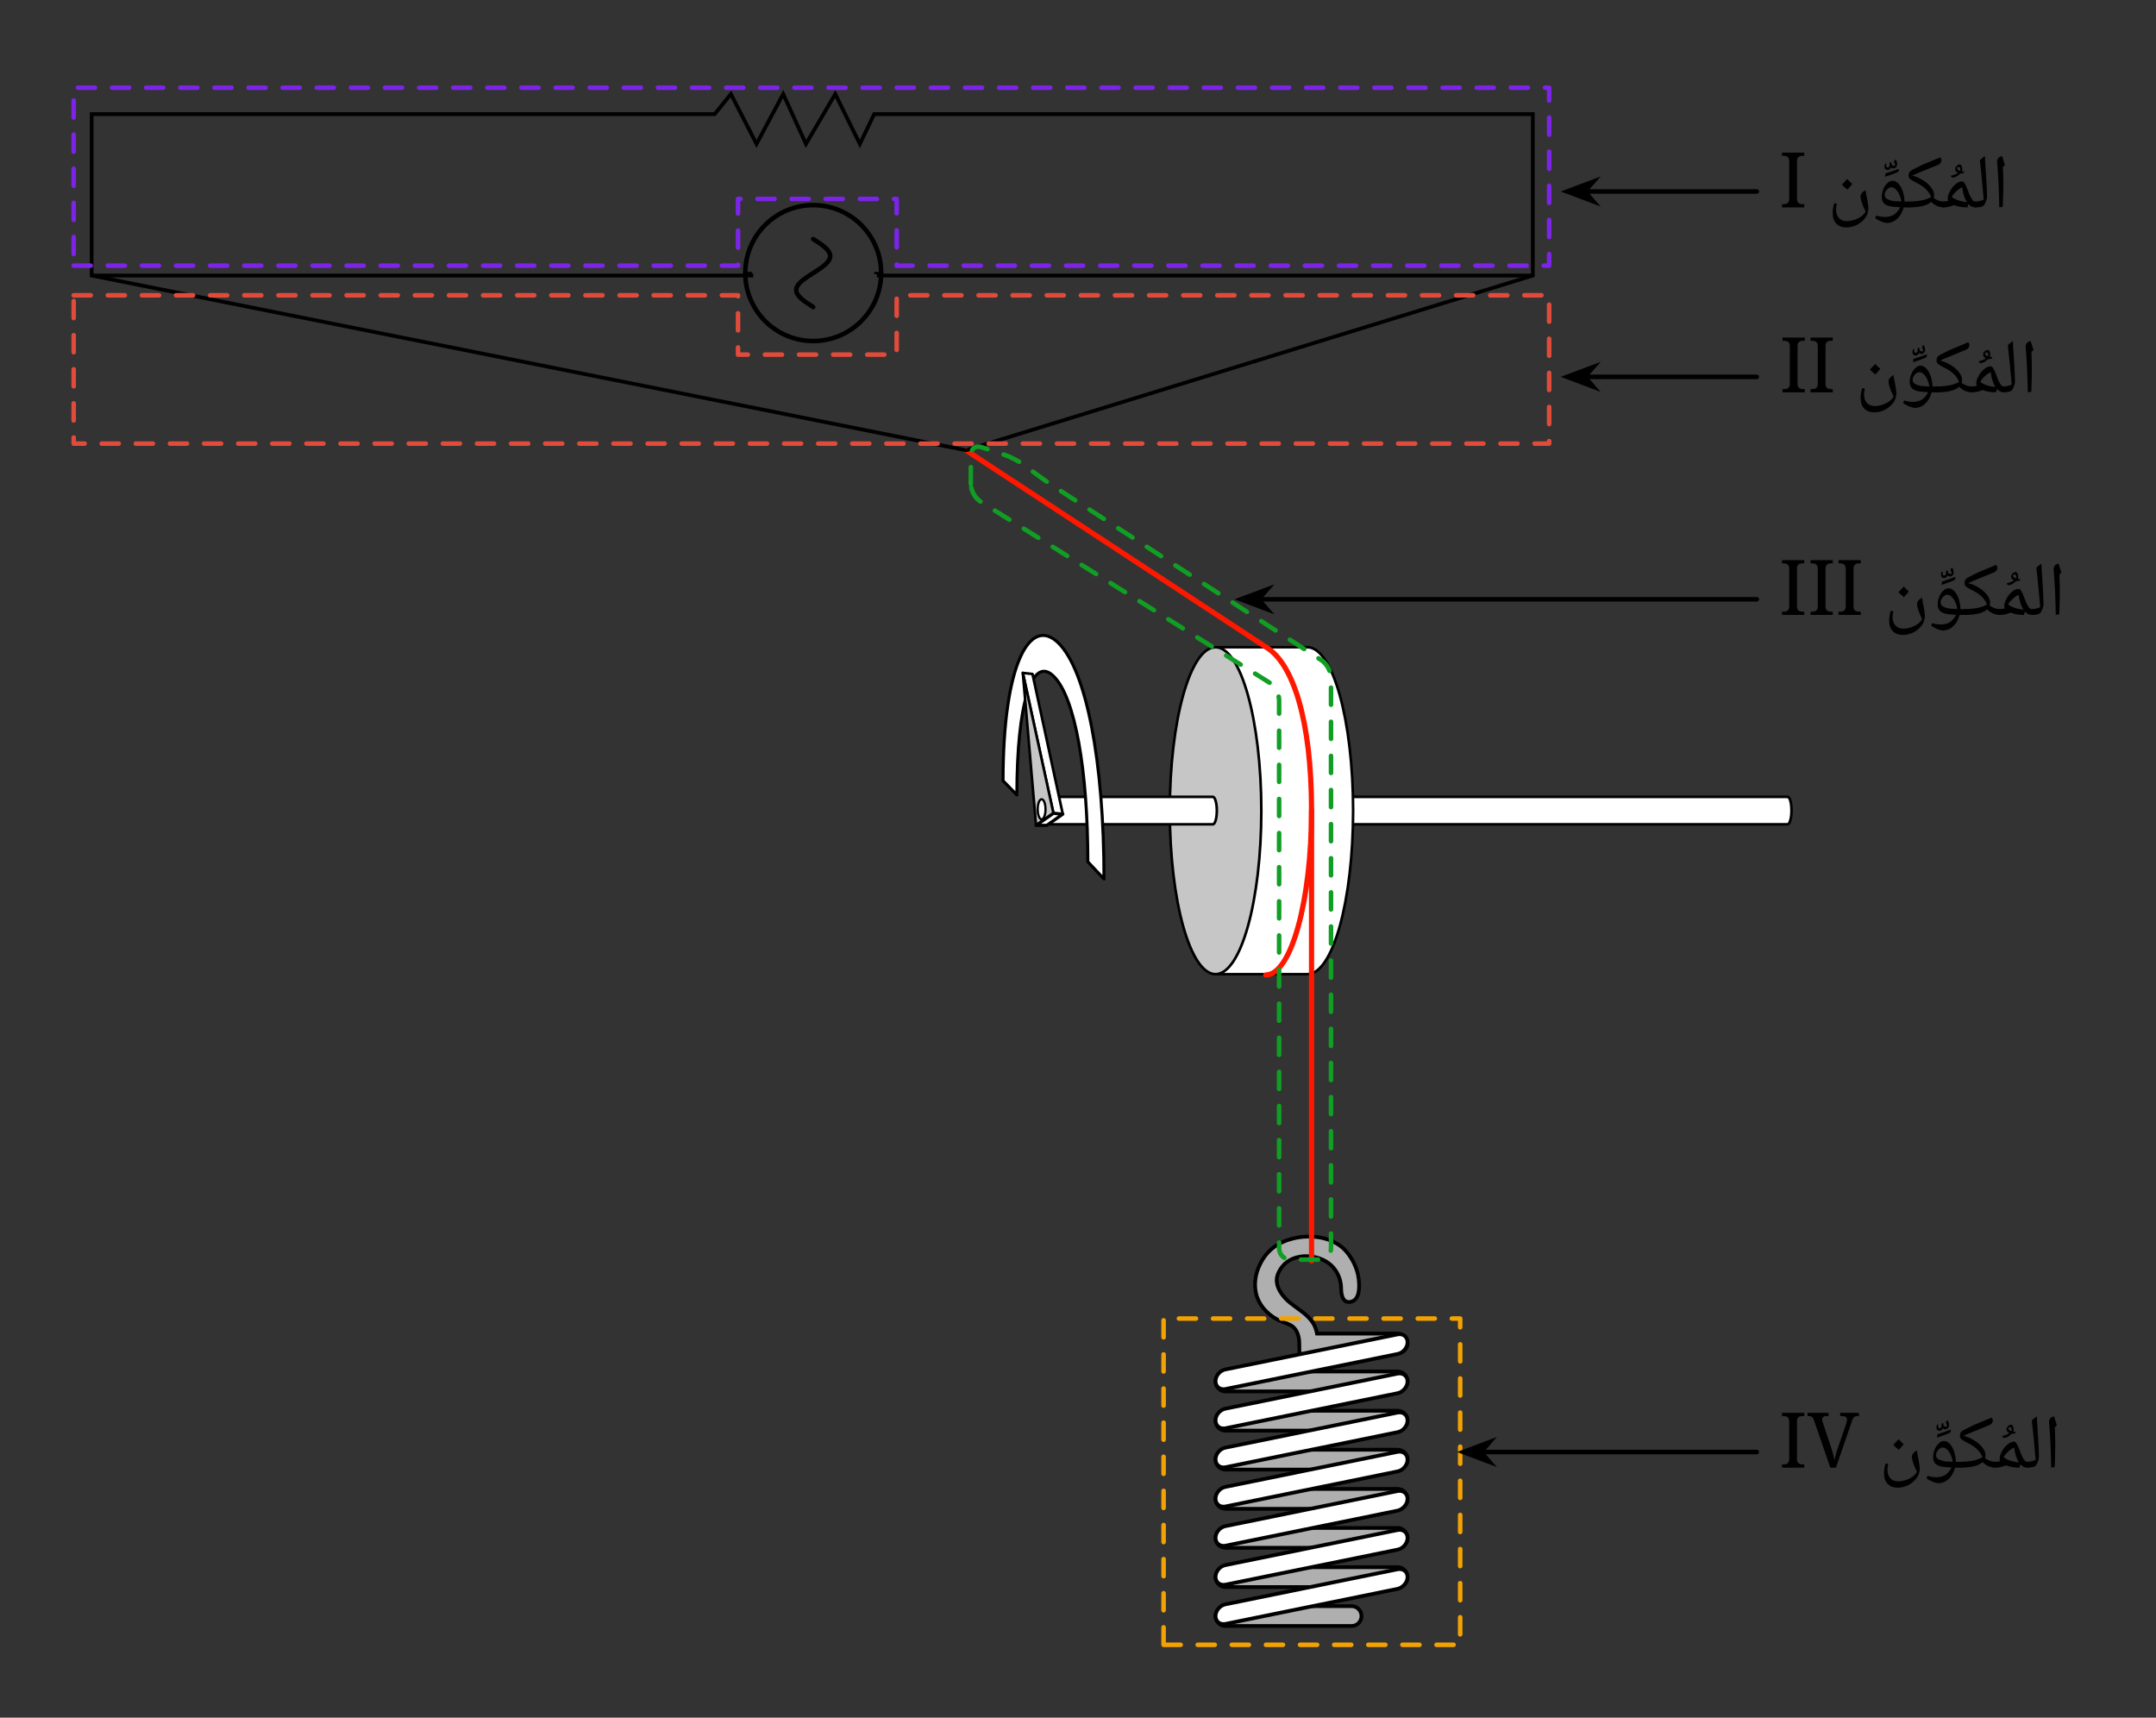 <svg width="503.68" height="401.253" viewBox="0 0 377.76 300.94" class="displayed_equation" xmlns="http://www.w3.org/2000/svg">
  <rect x="0" y="0" width="377.76" height="300.94" fill="#333333" stroke="none"/>
  <defs>
    <clipPath id="svg256180914070tikz_00004a">
      <path d="M 226 139 L 314.074 139 L 314.074 145 L 226 145 Z M 226 139" />
    </clipPath>
    <clipPath id="svg256180914070tikz_00004b">
      <path d="M 203 272 L 248 272 L 248 285.203 L 203 285.203 Z M 203 272" />
    </clipPath>
    <clipPath id="svg256180914070tikz_00004c">
      <path d="M 203 265 L 256 265 L 256 285.203 L 203 285.203 Z M 203 265" />
    </clipPath>
    <clipPath id="svg256180914070tikz_00004d">
      <path d="M 203 258 L 256 258 L 256 285.203 L 203 285.203 Z M 203 258" />
    </clipPath>
    <clipPath id="svg256180914070tikz_00004e">
      <path d="M 203 265 L 256 265 L 256 285.203 L 203 285.203 Z M 203 265" />
    </clipPath>
    <clipPath id="svg256180914070tikz_00004f">
      <path d="M 15.734 15.734 L 278 15.734 L 278 89 L 15.734 89 Z M 15.734 15.734" />
    </clipPath>
    <clipPath id="svg256180914070tikz_00004g">
      <path d="M 15.734 47 L 133 47 L 133 49 L 15.734 49 Z M 15.734 47" />
    </clipPath>
  </defs>
  <path d="M 313.207 139.609 L 227.188 139.609 L 227.188 144.422 L 313.207 144.422 C 313.57 144.422 313.895 143.367 313.895 142.039 C 313.895 140.707 313.617 139.609 313.207 139.609 Z M 313.207 139.609" fill="#fff" />
  <g clip-path="url(#svg256180914070tikz_00004a)">
    <path d="M 3132.07 1613.306 L 2271.875 1613.306 L 2271.875 1565.181 L 3132.07 1565.181 C 3135.703 1565.181 3138.945 1575.728 3138.945 1589.009 C 3138.945 1602.33 3136.172 1613.306 3132.07 1613.306 Z M 3132.07 1613.306" transform="matrix(.1 0 0 -.1 0 300.94)" fill="none" stroke-width="4.583" stroke-linecap="round" stroke-linejoin="round" stroke="#000" stroke-miterlimit="10" />
  </g>
  <path d="M 2278.711 1589.009 C 2278.711 1602.173 2275.664 1612.877 2271.875 1612.877 C 2268.047 1612.877 2264.961 1602.173 2264.961 1589.009 C 2264.961 1575.845 2268.047 1565.181 2271.875 1565.181 C 2275.664 1565.181 2278.711 1575.845 2278.711 1589.009 Z M 2278.711 1589.009" transform="matrix(.1 0 0 -.1 0 300.94)" fill="#fff" stroke-width="4.583" stroke-linecap="round" stroke-linejoin="round" stroke="#000" stroke-miterlimit="10" />
  <path d="M 2290.664 1875.455 L 2129.805 1875.455 L 2129.805 1302.603 L 2290.664 1302.603 C 2335.117 1302.603 2370.859 1430.923 2370.859 1589.009 C 2370.859 1747.134 2335.117 1875.455 2290.664 1875.455 Z M 2290.664 1875.455" transform="matrix(.1 0 0 -.1 0 300.94)" fill="#fff" stroke-width="4.583" stroke-linecap="round" stroke-linejoin="round" stroke="#000" stroke-miterlimit="10" />
  <path d="M 2210 1589.009 C 2210 1747.213 2174.102 1875.455 2129.805 1875.455 C 2085.508 1875.455 2049.609 1747.213 2049.609 1589.009 C 2049.609 1430.845 2085.508 1302.603 2129.805 1302.603 C 2174.102 1302.603 2210 1430.845 2210 1589.009 Z M 2210 1589.009" transform="matrix(.1 0 0 -.1 0 300.94)" fill="#c6c6c6" stroke-width="4.583" stroke-linecap="round" stroke-linejoin="round" stroke="#000" stroke-miterlimit="10" />
  <path d="M 236.809 281.398 L 214.723 281.398 C 213.762 281.398 212.98 282.18 212.98 283.141 C 212.98 284.105 213.762 284.883 214.723 284.883 L 236.809 284.883 C 237.773 284.883 238.551 284.105 238.551 283.141 C 238.551 282.18 237.773 281.398 236.809 281.398 Z M 236.809 281.398" fill="#afafaf" />
  <g clip-path="url(#svg256180914070tikz_00004b)">
    <path d="M 2368.086 195.416 L 2147.227 195.416 C 2137.617 195.416 2129.805 187.603 2129.805 177.994 C 2129.805 168.345 2137.617 160.572 2147.227 160.572 L 2368.086 160.572 C 2377.734 160.572 2385.508 168.345 2385.508 177.994 C 2385.508 187.603 2377.734 195.416 2368.086 195.416 Z M 2368.086 195.416" transform="matrix(.1 0 0 -.1 0 300.94)" fill="none" stroke-width="6.587" stroke="#000" stroke-miterlimit="10" />
  </g>
  <path d="M 244.875 274.574 L 214.723 274.574 C 213.762 274.574 212.98 275.352 212.98 276.312 C 212.98 277.273 213.762 278.055 214.723 278.055 L 244.875 278.055 C 245.84 278.055 246.617 277.273 246.617 276.312 C 246.617 275.352 245.84 274.574 244.875 274.574 Z M 244.875 274.574" fill="#afafaf" />
  <g clip-path="url(#svg256180914070tikz_00004c)">
    <path d="M 2448.75 263.658 L 2147.227 263.658 C 2137.617 263.658 2129.805 255.884 2129.805 246.275 C 2129.805 236.666 2137.617 228.853 2147.227 228.853 L 2448.75 228.853 C 2458.398 228.853 2466.172 236.666 2466.172 246.275 C 2466.172 255.884 2458.398 263.658 2448.75 263.658 Z M 2448.75 263.658" transform="matrix(.1 0 0 -.1 0 300.94)" fill="none" stroke-width="6.587" stroke="#000" stroke-miterlimit="10" />
  </g>
  <path d="M2448.75 332.408L2147.227 332.408C2137.617 332.408 2129.805 324.634 2129.805 314.986 2129.805 305.377 2137.617 297.603 2147.227 297.603L2448.75 297.603C2458.398 297.603 2466.172 305.377 2466.172 314.986 2466.172 324.634 2458.398 332.408 2448.75 332.408zM2448.75 400.728L2147.227 400.728C2137.617 400.728 2129.805 392.916 2129.805 383.306 2129.805 373.658 2137.617 365.884 2147.227 365.884L2448.75 365.884C2458.398 365.884 2466.172 373.658 2466.172 383.306 2466.172 392.916 2458.398 400.728 2448.75 400.728zM2448.75 469.439L2147.227 469.439C2137.617 469.439 2129.805 461.666 2129.805 452.056 2129.805 442.408 2137.617 434.634 2147.227 434.634L2448.75 434.634C2458.398 434.634 2466.172 442.408 2466.172 452.056 2466.172 461.666 2458.398 469.439 2448.75 469.439zM2448.75 537.72L2147.227 537.72C2137.617 537.72 2129.805 529.947 2129.805 520.298 2129.805 510.689 2137.617 502.877 2147.227 502.877L2448.75 502.877C2458.398 502.877 2466.172 510.689 2466.172 520.298 2466.172 530.377 2458.398 537.72 2448.75 537.72zM2448.75 606.47L2147.227 606.47C2137.617 606.47 2129.805 598.697 2129.805 589.048 2129.805 579.439 2137.617 571.627 2147.227 571.627L2448.75 571.627C2458.398 571.627 2466.172 579.439 2466.172 589.048 2466.172 598.697 2458.398 606.47 2448.75 606.47zM2448.75 606.47" transform="matrix(.1 0 0 -.1 0 300.94)" fill="#afafaf" stroke-width="6.587" stroke="#000" stroke-miterlimit="10" />
  <path d="M 245.016 235.48 L 229.66 235.48 C 229.34 235.48 229.113 235.711 229.113 236.031 C 229.113 236.352 229.34 236.578 229.66 236.578 L 245.016 236.578 C 245.336 236.578 245.562 236.352 245.562 236.031 C 245.562 235.758 245.336 235.48 245.016 235.48 Z M 245.016 235.48" fill="#afafaf" />
  <path d="M 2448.75 672.916 L 2307.617 672.916 C 2306.211 679.791 2303.945 686.197 2300.742 691.275 C 2291.133 706.392 2274.609 715.533 2260.859 726.548 C 2247.109 737.564 2234.297 754.517 2237.461 771.939 C 2238.867 778.814 2242.539 784.752 2246.641 790.259 C 2266.367 815.455 2310.352 813.15 2332.383 792.564 C 2342.891 782.916 2349.336 768.267 2349.766 754.048 C 2349.766 748.072 2350.234 739.83 2353.438 734.322 C 2355.742 730.22 2359.375 727.447 2365.781 728.384 C 2383.203 731.119 2382.305 756.314 2380.469 769.634 C 2378.203 787.017 2369.922 804.009 2358.477 817.291 C 2336.016 842.486 2297.539 847.056 2266.367 839.712 C 2239.766 833.306 2220.078 819.556 2207.695 794.361 C 2198.984 776.939 2196.25 756.314 2202.188 737.994 C 2209.062 717.837 2226.016 701.783 2245.742 694.009 C 2252.188 691.275 2259.492 689.439 2264.961 685.298 C 2272.773 678.892 2275.977 668.345 2276.445 658.267 C 2276.914 649.087 2275.547 639.009 2279.219 630.298 C 2282.852 621.119 2294.336 616.119 2302.578 622.525 C 2307.617 626.197 2308.984 632.603 2309.883 638.541 L 2448.75 638.541 C 2458.398 638.541 2466.172 646.353 2466.172 655.962 C 2466.172 665.572 2458.398 672.916 2448.75 672.916 Z M 2448.75 672.916" transform="matrix(.1 0 0 -.1 0 300.94)" fill="#afafaf" stroke-width="6.587" stroke="#000" stroke-miterlimit="10" />
  <path d="M 2448.75 637.173 L 2147.227 575.767 C 2137.617 573.931 2129.805 579.908 2129.805 589.517 C 2129.805 599.127 2137.617 608.306 2147.227 610.142 L 2448.75 671.548 C 2458.398 673.384 2466.172 667.447 2466.172 657.798 C 2466.172 648.189 2458.398 639.009 2448.75 637.173 Z M 2448.75 637.173" transform="matrix(.1 0 0 -.1 0 300.94)" fill="#fff" stroke-width="6.587" stroke="#000" stroke-miterlimit="10" />
  <path d="M 245.016 235.344 L 214.723 241.531 C 214.398 241.578 214.172 241.391 214.172 241.117 C 214.172 240.797 214.398 240.523 214.723 240.477 L 245.016 234.289 C 245.336 234.242 245.562 234.426 245.562 234.703 C 245.562 234.977 245.336 235.297 245.016 235.344 Z M 245.016 235.344" fill="#fff" />
  <path d="M 2448.75 568.423 L 2147.227 507.017 C 2137.617 505.181 2129.805 511.158 2129.805 520.767 C 2129.805 530.377 2137.617 539.556 2147.227 541.392 L 2448.75 602.798 C 2458.398 604.634 2466.172 598.697 2466.172 589.048 C 2466.172 579.908 2458.398 570.298 2448.75 568.423 Z M 2448.75 568.423" transform="matrix(.1 0 0 -.1 0 300.94)" fill="#fff" stroke-width="6.587" stroke="#000" stroke-miterlimit="10" />
  <path d="M 245.016 242.219 L 214.723 248.402 C 214.398 248.449 214.172 248.266 214.172 247.992 C 214.172 247.672 214.398 247.395 214.723 247.348 L 245.016 241.164 C 245.336 241.117 245.562 241.301 245.562 241.578 C 245.562 241.852 245.336 242.125 245.016 242.219 Z M 245.016 242.219" fill="#fff" />
  <path d="M 2448.75 500.142 L 2147.227 438.736 C 2137.617 436.9 2129.805 442.877 2129.805 452.486 C 2129.805 462.134 2137.617 471.275 2147.227 473.111 L 2448.75 534.517 C 2458.398 536.353 2466.172 530.377 2466.172 520.767 C 2466.172 511.158 2458.398 501.978 2448.75 500.142 Z M 2448.75 500.142" transform="matrix(.1 0 0 -.1 0 300.94)" fill="#fff" stroke-width="6.587" stroke="#000" stroke-miterlimit="10" />
  <path d="M 245.016 249.047 L 214.723 255.234 C 214.398 255.277 214.172 255.094 214.172 254.82 C 214.172 254.5 214.398 254.223 214.723 254.18 L 245.016 247.992 C 245.336 247.945 245.562 248.129 245.562 248.402 C 245.562 248.723 245.336 249 245.016 249.047 Z M 245.016 249.047" fill="#fff" />
  <path d="M 2448.75 431.431 L 2147.227 369.986 C 2137.617 368.15 2129.805 374.127 2129.805 383.736 C 2129.805 393.384 2137.617 402.525 2147.227 404.361 L 2448.75 465.767 C 2458.398 467.603 2466.172 461.666 2466.172 452.056 C 2466.172 442.877 2458.398 433.228 2448.75 431.431 Z M 2448.75 431.431" transform="matrix(.1 0 0 -.1 0 300.94)" fill="#fff" stroke-width="6.587" stroke="#000" stroke-miterlimit="10" />
  <path d="M 245.016 255.922 L 214.723 262.109 C 214.398 262.152 214.172 261.969 214.172 261.695 C 214.172 261.375 214.398 261.098 214.723 261.055 L 245.016 254.867 C 245.336 254.82 245.562 255.004 245.562 255.277 C 245.562 255.555 245.336 255.875 245.016 255.922 Z M 245.016 255.922" fill="#fff" />
  <path d="M 2448.75 362.681 L 2147.227 301.236 C 2137.617 299.439 2129.805 305.377 2129.805 314.986 C 2129.805 324.634 2137.617 333.814 2147.227 335.611 L 2448.75 397.056 C 2458.398 398.853 2466.172 392.916 2466.172 383.306 C 2466.172 374.127 2458.398 364.947 2448.75 362.681 Z M 2448.75 362.681" transform="matrix(.1 0 0 -.1 0 300.94)" fill="#fff" stroke-width="6.587" stroke="#000" stroke-miterlimit="10" />
  <path d="M245.016 262.797L214.723 268.98C214.398 269.027 214.172 268.844 214.172 268.566 214.172 268.246 214.398 267.973 214.723 267.926L245.016 261.742C245.336 261.695 245.562 261.879 245.562 262.152 245.562 262.43 245.336 262.703 245.016 262.797zM244.875 271.504L214.723 277.641C213.762 277.824 212.98 277.23 212.98 276.266 212.98 275.305 213.762 274.387 214.723 274.207L244.875 268.066C245.84 267.879 246.617 268.477 246.617 269.441 246.617 270.402 245.84 271.316 244.875 271.504zM244.875 271.504" fill="#fff" />
  <g clip-path="url(#svg256180914070tikz_00004d)">
    <path d="M 2448.75 294.361 L 2147.227 232.994 C 2137.617 231.158 2129.805 237.095 2129.805 246.744 C 2129.805 256.353 2137.617 265.533 2147.227 267.33 L 2448.75 328.736 C 2458.398 330.611 2466.172 324.634 2466.172 314.986 C 2466.172 305.377 2458.398 296.236 2448.75 294.361 Z M 2448.75 294.361" transform="matrix(.1 0 0 -.1 0 300.94)" fill="none" stroke-width="6.587" stroke="#000" stroke-miterlimit="10" />
  </g>
  <path d="M245.016 269.621L214.723 275.809C214.398 275.855 214.172 275.672 214.172 275.398 214.172 275.074 214.398 274.801 214.723 274.754L245.016 268.566C245.336 268.523 245.562 268.707 245.562 268.98 245.562 269.254 245.336 269.574 245.016 269.621zM244.875 278.375L214.723 284.516C213.762 284.699 212.98 284.105 212.98 283.141 212.98 282.18 213.762 281.262 214.723 281.078L244.875 274.941C245.84 274.754 246.617 275.352 246.617 276.312 246.617 277.23 245.84 278.148 244.875 278.375zM244.875 278.375" fill="#fff" />
  <g clip-path="url(#svg256180914070tikz_00004e)">
    <path d="M 2448.75 225.65 L 2147.227 164.244 C 2137.617 162.408 2129.805 168.345 2129.805 177.994 C 2129.805 187.603 2137.617 196.783 2147.227 198.619 L 2448.75 259.986 C 2458.398 261.861 2466.172 255.884 2466.172 246.275 C 2466.172 237.095 2458.398 227.916 2448.75 225.65 Z M 2448.75 225.65" transform="matrix(.1 0 0 -.1 0 300.94)" fill="none" stroke-width="6.587" stroke="#000" stroke-miterlimit="10" />
  </g>
  <path d="M 245.016 276.496 L 214.723 282.684 C 214.398 282.73 214.172 282.547 214.172 282.273 C 214.172 281.949 214.398 281.676 214.723 281.629 L 245.016 275.441 C 245.336 275.398 245.562 275.582 245.562 275.855 C 245.562 276.129 245.336 276.406 245.016 276.496 Z M 245.016 276.496" fill="#fff" />
  <path d="M 2125.195 1613.306 L 1831.914 1613.306 L 1831.914 1565.181 L 2125.195 1565.181 C 2128.867 1565.181 2132.07 1575.728 2132.07 1589.009 C 2132.07 1602.33 2128.867 1613.306 2125.195 1613.306 Z M 2125.195 1613.306" transform="matrix(.1 0 0 -.1 0 300.94)" fill="#fff" stroke-width="4.583" stroke-linecap="round" stroke-linejoin="round" stroke="#000" stroke-miterlimit="10" />
  <path d="M 1838.789 1589.009 C 1838.789 1602.173 1835.703 1612.877 1831.914 1612.877 C 1828.125 1612.877 1825.039 1602.173 1825.039 1589.009 C 1825.039 1575.845 1828.125 1565.181 1831.914 1565.181 C 1835.703 1565.181 1838.789 1575.845 1838.789 1589.009 Z M 1838.789 1589.009" transform="matrix(.1 0 0 -.1 0 300.94)" fill="#fff" stroke-width="4.583" stroke-linecap="round" stroke-linejoin="round" stroke="#000" stroke-miterlimit="10" />
  <path d="M 2298.008 800.337 C 2298.008 856.236 2298.008 1431.392 2298.008 1589.478 C 2298.008 1747.603 2265.469 1847.955 2217.812 1875.923 L 1692.617 2220.533" transform="matrix(.1 0 0 -.1 0 300.94)" fill="none" stroke-width="9.166" stroke-linecap="round" stroke-linejoin="round" stroke="#ff1800" stroke-miterlimit="10" />
  <g clip-path="url(#svg256180914070tikz_00004f)">
    <path d="M 2685.703 2526.666 L 1692.617 2220.533 L 160.547 2526.666 L 160.547 2809.439 L 1252.188 2809.439 L 1280.625 2844.713 L 1325.508 2757.173 L 1372.266 2844.713 L 1412.148 2757.173 L 1463.477 2844.713 L 1506.523 2757.173 L 1531.719 2809.439 L 2685.703 2809.439 Z M 2685.703 2526.666" transform="matrix(.1 0 0 -.1 0 300.94)" fill="none" stroke-width="6.587" stroke="#000" stroke-miterlimit="10" />
  </g>
  <g clip-path="url(#svg256180914070tikz_00004g)">
    <path d="M 1319.883 2526.666 L 160.547 2526.666" transform="matrix(.1 0 0 -.1 0 300.94)" fill="none" stroke-width="6.587" stroke="#000" stroke-miterlimit="10" />
  </g>
  <path d="M 2685.703 2526.666 L 1536.406 2526.666" transform="matrix(.1 0 0 -.1 0 300.94)" fill="none" stroke-width="6.587" stroke="#000" stroke-miterlimit="10" />
  <path d="M 2217.812 1301.236 C 2262.266 1301.236 2298.008 1431.392 2298.008 1589.478" transform="matrix(.1 0 0 -.1 0 300.94)" fill="none" stroke-width="9.166" stroke-linecap="round" stroke-linejoin="round" stroke="#ff1800" stroke-miterlimit="10" />
  <path d="M 1757.5 1641.431 C 1757.5 1848.306 1805.391 1930.533 1854.258 1883.033 C 1903.086 1835.494 1934.375 1676.236 1934.375 1469.4 L 1906.016 1499.517 C 1906.016 1659.517 1883.711 1788.072 1845.938 1824.83 C 1808.125 1861.588 1781.68 1776.666 1781.68 1616.627 Z M 1757.5 1641.431" transform="matrix(.1 0 0 -.1 0 300.94)" fill="#fff" stroke-width="5.327" stroke-linecap="round" stroke-linejoin="round" stroke="#000" stroke-miterlimit="10" />
  <path d="M 1862.148 1583.072 L 1845.664 1584.439 L 1792.148 1830.416 L 1809.062 1828.541 Z M 1862.148 1583.072" transform="matrix(.1 0 0 -.1 0 300.94)" fill="#fff" stroke-width="4.583" stroke-linecap="round" stroke-linejoin="round" stroke="#000" stroke-miterlimit="10" />
  <path d="M 1792.148 1830.416 L 1845.938 1583.931 L 1815.312 1562.916 Z M 1792.148 1830.416" transform="matrix(.1 0 0 -.1 0 300.94)" fill="#c6c6c6" stroke-width="4.583" stroke-linecap="round" stroke-linejoin="round" stroke="#000" stroke-miterlimit="10.001" />
  <path d="M 1862.148 1583.072 L 1845.664 1584.439 L 1815.43 1563.384 L 1834.219 1563.384 Z M 1862.148 1583.072" transform="matrix(.1 0 0 -.1 0 300.94)" fill="#fff" stroke-width="5.549" stroke-linecap="round" stroke-linejoin="round" stroke="#000" stroke-miterlimit="10" />
  <path d="M 1831.914 1591.509 C 1831.914 1601.236 1828.828 1609.127 1825.039 1609.127 C 1821.25 1609.127 1818.164 1601.236 1818.164 1591.509 C 1818.164 1581.783 1821.25 1573.892 1825.039 1573.892 C 1828.828 1573.892 1831.914 1581.783 1831.914 1591.509 Z M 1831.914 1591.509" transform="matrix(.1 0 0 -.1 0 300.94)" fill="#fff" stroke-width="3.932" stroke-linecap="round" stroke-linejoin="round" stroke="#000" stroke-miterlimit="10" />
  <path d="M 1535.273 2531.002 L 1533.438 2531.002 M 1535.273 2531.002 L 1543.906 2531.002 M 1305.781 2531.002 L 1314.414 2531.002 M 1316.211 2531.002 L 1314.414 2531.002" transform="matrix(.1 0 0 -.1 0 300.94)" fill="none" stroke-width="3.985" stroke-linecap="round" stroke-linejoin="round" stroke="#000" stroke-miterlimit="10" />
  <path d="M 1424.844 2411.939 C 1490.586 2411.939 1543.906 2465.259 1543.906 2531.002 C 1543.906 2596.744 1490.586 2650.064 1424.844 2650.064 C 1359.062 2650.064 1305.781 2596.744 1305.781 2531.002 C 1305.781 2465.259 1359.062 2411.939 1424.844 2411.939 Z M 1424.844 2411.939" transform="matrix(.1 0 0 -.1 0 300.94)" fill="none" stroke-width="7.97" stroke-linecap="round" stroke-linejoin="round" stroke="#000" stroke-miterlimit="10" />
  <path d="M 1424.844 2590.533 C 1439.727 2581.041 1454.609 2571.627 1454.609 2560.767 C 1454.609 2549.908 1439.727 2540.455 1424.844 2531.002 C 1409.961 2521.509 1395.078 2512.095 1395.078 2501.236 C 1395.078 2490.377 1409.961 2480.923 1424.844 2471.47" transform="matrix(.1 0 0 -.1 0 300.94)" fill="none" stroke-width="7.97" stroke-linecap="round" stroke-linejoin="round" stroke="#000" stroke-miterlimit="10" />
  <path d="M 129.102 2543.97 L 1293.125 2543.97 L 1293.125 2660.884 L 1571.094 2660.884 L 1571.094 2543.97 L 2714.336 2543.97 L 2714.336 2855.767 L 129.102 2855.767 Z M 129.102 2543.97" transform="matrix(.1 0 0 -.1 0 300.94)" fill="none" stroke-width="7.97" stroke-linecap="round" stroke-linejoin="round" stroke="#7c24e7" stroke-dasharray="29.888,29.888" stroke-miterlimit="10" />
  <path d="M 129.102 2492.017 L 1293.125 2492.017 L 1293.125 2388.072 L 1571.094 2388.072 L 1571.094 2492.017 L 2714.336 2492.017 L 2714.336 2232.213 L 129.102 2232.213 Z M 129.102 2492.017" transform="matrix(.1 0 0 -.1 0 300.94)" fill="none" stroke-width="7.97" stroke-linecap="round" stroke-linejoin="round" stroke="#e14b3b" stroke-dasharray="29.888,29.888" stroke-miterlimit="10" />
  <path d="M 2038.789 127.642 L 2558.438 127.642 L 2558.438 699.244 L 2038.789 699.244 Z M 2038.789 127.642" transform="matrix(.1 0 0 -.1 0 300.94)" fill="none" stroke-width="7.97" stroke-linecap="round" stroke-linejoin="round" stroke="#f3a203" stroke-dasharray="29.888,29.888" stroke-miterlimit="10" />
  <path d="M 1701.016 2161.197 L 1701.016 2212.252 C 1701.016 2223.267 1709.492 2229.361 1719.961 2225.884 L 1760.039 2212.525 C 1770.508 2209.048 1786.133 2200.845 1795 2194.205 L 1814.922 2179.244 C 1823.75 2172.642 1838.438 2162.369 1847.695 2156.353 L 2315.312 1852.681 C 2324.609 1846.666 2332.109 1832.838 2332.109 1821.822 L 2332.109 822.408 C 2332.109 811.392 2323.203 802.486 2312.188 802.486 L 2261.094 802.486 C 2250.078 802.486 2241.172 811.392 2241.172 822.408 L 2241.172 1782.877 C 2241.172 1793.892 2233.594 1807.564 2224.258 1813.423 L 1717.969 2130.65 C 1708.594 2136.509 1701.016 2150.181 1701.016 2161.197 Z M 1701.016 2161.197" transform="matrix(.1 0 0 -.1 0 300.94)" fill="none" stroke-width="7.97" stroke-linecap="round" stroke-linejoin="round" stroke="#109e24" stroke-dasharray="29.888,29.888" stroke-miterlimit="10" />
  <path d="M 3078.086 2673.892 L 2777.383 2673.892" transform="matrix(.1 0 0 -.1 0 300.94)" fill="none" stroke-width="7.97" stroke-linecap="round" stroke-linejoin="round" stroke="#000" stroke-miterlimit="10" />
  <path d="M 274.598 33.551 L 279.125 35.254 L 277.641 33.551 L 279.125 31.848" />
  <path d="M 2745.977 2673.892 L 2791.25 2656.861 L 2776.406 2673.892 L 2791.25 2690.923 Z M 2745.977 2673.892" transform="matrix(.1 0 0 -.1 0 300.94)" fill="none" stroke-width="7.97" stroke-linecap="round" stroke="#000" stroke-miterlimit="10" />
  <path d="M351.008 31.879L351.008 32.715C351.004 33.555 350.977 34.75 350.914 36.23L350.301 36.34C350.242 33.207 350.121 30.609 349.934 28.543L349.926 28.371C349.918 28.078 349.996 27.863 350.141 27.695 350.27 27.508 350.504 27.414 350.812 27.352 350.82 27.406 350.836 27.461 350.848 27.508 350.848 27.535 351.008 28.035 351.289 28.941L350.93 29.25 350.934 29.316C350.973 30.25 351.008 31.129 351.008 31.879zM350.535 26.699zM350.66 37.035L350.66 37.035M346.09 36.34C345.98 36.34 345.969 36.305 345.969 36.23L345.969 35.43C345.945 35.328 346.008 35.32 346.09 35.32 346.598 35.293 347.121 35.203 347.57 34.969 347.363 32.586 347.164 30.305 346.898 28.098 347.121 27.816 347.453 27.586 347.797 27.352 347.805 28.309 347.91 29.574 348.012 31.141 348.09 32.445 348.141 33.578 348.156 34.535 348.137 34.656 348.109 34.891 348.02 35.141 347.926 35.391 347.816 35.637 347.684 35.875 347.492 36.176 346.988 36.34 346.09 36.34zM347.16 26.699zM347.711 36.73zM347.711 37.035L347.711 37.035" />
  <path d="M340.5 36.34C340.426 36.34 340.391 36.305 340.391 36.23L340.391 35.43C340.359 35.328 340.426 35.32 340.5 35.32 340.797 35.293 341.09 35.273 341.379 35.184 341.281 35.039 341.273 34.918 341.273 34.77 341.246 34.391 341.406 33.965 341.68 33.469 341.926 32.961 342.281 32.566 342.668 32.254 343.031 31.938 343.426 31.785 343.777 31.785 343.898 31.77 344.062 31.871 344.184 32.047 344.277 32.219 344.426 32.441 344.539 32.703 344.637 32.941 344.762 33.246 344.871 33.551 344.957 33.855 345.098 34.141 345.219 34.402 345.34 34.645 345.48 34.883 345.621 35.059 345.758 35.227 345.93 35.32 346.113 35.32 346.207 35.293 346.262 35.367 346.262 35.457L346.262 36.195C346.242 36.273 346.215 36.34 346.113 36.34 345.656 36.34 345.254 36.145 344.891 35.75L344.727 36.34C343.863 36.34 343.105 36.211 342.422 35.949L342.391 35.941C341.934 36.098 341.613 36.203 341.34 36.258 341.051 36.309 340.781 36.34 340.5 36.34zM343.805 32.812C343.465 32.938 343.113 33.207 342.742 33.551 342.355 33.891 342.113 34.211 341.977 34.5 342.531 34.969 343.445 35.293 344.637 35.41 344.43 35.105 344.27 34.754 344.117 34.289 343.961 33.809 343.859 33.332 343.805 32.812zM343.109 31.133zM344 36.73zM343.738 37.164L343.738 37.164M341.82 30.785C342.273 30.688 342.695 30.535 343.078 30.281 342.719 30.117 342.578 29.922 342.578 29.645 342.555 29.43 342.664 29.242 342.836 29.074 342.992 28.895 343.18 28.82 343.359 28.82 343.473 28.793 343.602 28.898 343.688 29.047 343.742 29.195 343.816 29.406 343.816 29.68 343.809 29.785 343.797 29.91 343.758 30.02L344.176 30.047C344.137 30.184 344.113 30.281 344.031 30.336 343.938 30.355 343.816 30.41 343.641 30.41L343.477 30.398C343.223 30.605 343.023 30.805 342.797 30.934 342.535 31.031 342.371 31.125 342.207 31.125 342.086 31.098 341.996 31.094 341.926 31.035 341.848 30.945 341.82 30.895 341.82 30.785zM343.484 29.707C343.453 29.566 343.461 29.48 343.414 29.387 343.363 29.277 343.297 29.246 343.195 29.246 343.086 29.242 343.047 29.27 342.988 29.32 342.898 29.34 342.898 29.41 342.898 29.449 342.898 29.648 343.074 29.812 343.422 29.941L343.449 29.883C343.453 29.801 343.484 29.754 343.484 29.707zM343.195 31.125zM342.973 28.496zM344.281 28.496zM344.504 31.258L344.504 31.258" />
  <path d="M 340.66 35.32 C 340.719 35.293 340.777 35.355 340.777 35.43 L 340.777 36.23 C 340.754 36.273 340.738 36.34 340.66 36.34 C 340.215 36.34 339.82 36.262 339.43 36.105 C 339.027 35.926 338.688 35.699 338.379 35.359 C 337.684 36.008 336.383 36.34 334.398 36.34 C 334.324 36.34 334.289 36.305 334.289 36.23 L 334.289 35.43 C 334.258 35.328 334.324 35.32 334.398 35.32 C 335.512 35.293 336.465 35.207 337.254 34.98 C 337.578 34.871 337.965 34.734 338.352 34.535 C 338.172 34.004 337.879 33.562 337.418 33.129 C 336.953 32.66 336.336 32.281 335.551 31.902 C 335.145 31.695 334.875 31.543 334.691 31.379 C 334.477 31.203 334.414 31.02 334.414 30.785 C 334.406 30.602 334.434 30.473 334.477 30.352 C 334.492 30.227 334.586 30.125 334.68 30.027 C 334.793 29.863 335.363 29.59 336.305 29.125 C 336.746 28.887 337.082 28.762 337.305 28.668 C 337.445 28.598 338.07 28.348 339.172 27.895 L 339.953 27.574 C 340 27.625 340.07 27.715 340.105 27.809 C 340.141 27.883 340.164 28 340.164 28.094 L 340.156 28.203 C 340.09 28.492 339.922 28.734 339.594 28.871 L 335.957 30.363 L 335.047 30.762 C 335.676 30.914 336.312 31.188 336.91 31.559 C 337.504 31.922 337.98 32.344 338.332 32.809 C 338.691 33.262 338.891 33.727 338.891 34.141 C 338.859 34.332 338.863 34.512 338.809 34.676 C 339.348 35.094 339.965 35.32 340.66 35.32 Z M 335.066 28.738 Z M 337.055 36.73 Z M 337.055 36.172 Z M 337.055 37.035 L 337.055 37.035" />
  <path d="M330.684 39.062C330.367 39.055 330.031 38.973 329.586 38.789 329.109 38.594 328.797 38.414 328.559 38.203L328.746 37.766C329.211 37.922 329.77 38.016 330.379 38.016 330.906 37.988 331.422 37.879 331.852 37.605 332.266 37.312 332.645 36.906 332.938 36.32 332.051 36.262 331.41 36.215 330.977 36.098 330.516 35.961 330.223 35.793 330.016 35.539 329.805 35.25 329.711 34.938 329.711 34.5 329.707 34.027 329.801 33.598 329.984 33.152 330.141 32.703 330.406 32.352 330.703 32.082 331 31.797 331.301 31.676 331.602 31.676 331.965 31.664 332.309 31.84 332.629 32.172 332.938 32.492 333.203 32.961 333.398 33.535 333.562 34.082 333.691 34.688 333.691 35.262L333.691 35.32 334.492 35.32C334.535 35.293 334.602 35.355 334.602 35.43L334.602 36.23C334.602 36.273 334.562 36.34 334.492 36.34L333.547 36.34C333.402 36.852 333.207 37.316 332.918 37.742 332.621 38.168 332.289 38.496 331.902 38.723 331.512 38.922 331.105 39.062 330.684 39.062zM331.391 32.812C331.176 32.789 331.023 32.887 330.84 33.027 330.641 33.141 330.504 33.344 330.391 33.551 330.246 33.758 330.219 33.953 330.219 34.121 330.215 34.41 330.344 34.676 330.594 34.836 330.809 34.965 331.203 35.121 331.68 35.211 331.715 35.199 331.809 35.23 331.883 35.242 331.934 35.25 332.383 35.27 333.152 35.305 333.023 34.586 332.816 34.02 332.477 33.535 332.109 33.023 331.773 32.812 331.391 32.812zM331.34 31.023zM331.012 39.719zM331.469 29.211L331.469 29.211M332.191 27.965C332.242 28.113 332.328 28.277 332.359 28.434 332.371 28.555 332.41 28.699 332.41 28.77 332.406 28.961 332.344 29.145 332.215 29.293 332.082 29.426 331.938 29.516 331.762 29.516 331.559 29.488 331.438 29.449 331.336 29.316 331.262 29.445 331.188 29.586 331.078 29.664 330.945 29.734 330.859 29.781 330.742 29.781 330.57 29.77 330.453 29.73 330.352 29.633 330.23 29.504 330.195 29.387 330.195 29.199 330.164 29.012 330.246 28.844 330.348 28.645L330.523 28.676C330.488 28.762 330.484 28.879 330.484 28.996 330.457 29.199 330.578 29.332 330.766 29.332 330.836 29.301 330.934 29.301 330.996 29.234 331.023 29.137 331.09 29.078 331.09 28.965L331.066 28.551 331.348 28.371C331.367 28.641 331.438 28.836 331.516 28.93 331.586 28.992 331.703 29.07 331.844 29.07 331.879 29.059 331.941 29.055 331.992 29.02 332.008 28.961 332.066 28.957 332.074 28.926 332.035 28.812 332 28.68 331.891 28.434L331.871 28.332C331.848 28.227 331.906 28.184 331.969 28.109 332.012 28.012 332.109 27.984 332.191 27.965zM332.715 29.582L332.73 29.719C332.719 29.922 332.629 30.105 332.43 30.188 331.965 30.387 331.262 30.664 330.289 30.973L330.355 30.398C331.199 30.109 332.004 29.855 332.715 29.582zM331.328 30.965zM331.16 27.859L331.16 27.859M323.539 39.848C322.762 39.844 322.18 39.629 321.75 39.191 321.305 38.734 321.109 38.133 321.109 37.328 321.105 37.039 321.125 36.828 321.156 36.598 321.172 36.352 321.262 36.035 321.371 35.594L321.863 35.711C321.742 36.082 321.711 36.422 321.711 36.668 321.707 37.312 321.875 37.832 322.203 38.195 322.527 38.539 322.984 38.742 323.57 38.742 324.211 38.742 324.895 38.578 325.551 38.258 326.191 37.93 326.648 37.535 326.871 37.066 326.262 35.781 325.996 34.934 325.996 34.508 325.965 34.254 326.059 34.066 326.191 33.883 326.289 33.68 326.551 33.504 326.871 33.309 326.887 33.602 327.016 34.203 327.18 35.047 327.281 35.684 327.371 36.191 327.371 36.562 327.348 37.105 327.195 37.637 326.848 38.137 326.48 38.609 326.02 39.051 325.414 39.371 324.805 39.68 324.184 39.848 323.539 39.848zM323.719 33.309zM320.645 39.855zM323.734 40.5zM324.555 32.234C324.324 32.504 324.055 32.863 323.688 33.215 323.262 32.879 322.973 32.609 322.727 32.344 323.176 31.887 323.496 31.559 323.664 31.363 323.926 31.664 324.242 31.965 324.555 32.234zM323.688 33.348zM323.664 31.039L323.664 31.039M312.23 36.34L312.23 35.777 312.402 35.777C312.555 35.766 312.695 35.766 312.828 35.746 312.953 35.723 313.078 35.68 313.18 35.609 313.254 35.52 313.359 35.445 313.414 35.316 313.465 35.164 313.5 35.023 313.5 34.812L313.5 28.27C313.5 28.051 313.473 27.891 313.414 27.762 313.352 27.629 313.281 27.539 313.18 27.473 313.055 27.395 312.965 27.359 312.828 27.336 312.688 27.281 312.555 27.305 312.402 27.305L312.23 27.305 312.23 26.742 316.129 26.742 316.129 27.305 315.953 27.305C315.789 27.281 315.664 27.316 315.527 27.336 315.383 27.328 315.277 27.402 315.18 27.473 315.055 27.527 315.004 27.637 314.941 27.762 314.871 27.883 314.855 28.059 314.855 28.27L314.855 34.812C314.836 35 314.883 35.191 314.941 35.316 314.988 35.418 315.078 35.543 315.18 35.609 315.25 35.656 315.395 35.723 315.527 35.746 315.652 35.766 315.805 35.777 315.953 35.777L316.129 35.777 316.129 36.34 312.23 36.34" />
  <path d="M 3078.086 2349.127 L 2777.383 2349.127" transform="matrix(.1 0 0 -.1 0 300.94)" fill="none" stroke-width="7.97" stroke-linecap="round" stroke-linejoin="round" stroke="#000" stroke-miterlimit="10" />
  <path d="M 274.598 66.027 L 279.125 67.734 L 277.641 66.027 L 279.125 64.324" />
  <path d="M 2745.977 2349.127 L 2791.25 2332.056 L 2776.406 2349.127 L 2791.25 2366.158 Z M 2745.977 2349.127" transform="matrix(.1 0 0 -.1 0 300.94)" fill="none" stroke-width="7.97" stroke-linecap="round" stroke="#000" stroke-miterlimit="10" />
  <path d="M356.008 64.277L356.008 65.113C356.004 65.953 355.977 67.148 355.914 68.629L355.301 68.738C355.242 65.609 355.121 63.008 354.934 60.941L354.926 60.773C354.918 60.477 354.996 60.262 355.141 60.094 355.27 59.91 355.504 59.812 355.812 59.75 355.82 59.805 355.836 59.859 355.848 59.91 355.848 59.934 356.008 60.434 356.289 61.344L355.93 61.648 355.934 61.715C355.973 62.648 356.008 63.527 356.008 64.277zM355.535 59.098zM355.66 69.434L355.66 69.434M350.988 68.738C350.879 68.738 350.867 68.703 350.867 68.629L350.867 67.832C350.848 67.727 350.91 67.719 350.988 67.719 351.5 67.691 352.023 67.602 352.473 67.367 352.266 64.984 352.062 62.703 351.797 60.496 352.023 60.215 352.355 59.984 352.695 59.75 352.707 60.707 352.809 61.973 352.91 63.539 352.988 64.848 353.039 65.98 353.055 66.934 353.035 67.055 353.012 67.289 352.922 67.539 352.824 67.789 352.719 68.035 352.582 68.277 352.395 68.574 351.891 68.738 350.988 68.738zM352.059 59.098zM352.609 69.133zM352.609 69.434L352.609 69.434" />
  <path d="M345.5 68.738C345.426 68.738 345.391 68.703 345.391 68.629L345.391 67.832C345.359 67.727 345.426 67.719 345.5 67.719 345.797 67.691 346.09 67.676 346.379 67.582 346.281 67.441 346.273 67.316 346.273 67.172 346.246 66.789 346.406 66.363 346.68 65.867 346.926 65.359 347.281 64.965 347.668 64.652 348.031 64.336 348.426 64.184 348.777 64.184 348.898 64.172 349.062 64.273 349.184 64.449 349.277 64.617 349.426 64.84 349.539 65.102 349.637 65.344 349.762 65.648 349.871 65.953 349.957 66.254 350.098 66.543 350.219 66.805 350.34 67.043 350.48 67.285 350.621 67.461 350.758 67.629 350.93 67.719 351.113 67.719 351.207 67.691 351.262 67.766 351.262 67.855L351.262 68.598C351.242 68.676 351.215 68.738 351.113 68.738 350.656 68.738 350.254 68.543 349.891 68.152L349.727 68.738C348.863 68.738 348.105 68.609 347.422 68.348L347.391 68.344C346.934 68.496 346.613 68.605 346.34 68.66 346.051 68.707 345.781 68.738 345.5 68.738zM348.805 65.215C348.465 65.336 348.113 65.605 347.742 65.949 347.355 66.289 347.113 66.609 346.977 66.902 347.531 67.367 348.445 67.691 349.637 67.809 349.43 67.504 349.27 67.152 349.117 66.688 348.961 66.207 348.859 65.73 348.805 65.215zM348.109 63.535zM349 69.133zM348.738 69.566L348.738 69.566M346.719 63.285C347.172 63.188 347.598 63.035 347.977 62.781 347.621 62.617 347.48 62.422 347.48 62.145 347.453 61.93 347.562 61.742 347.734 61.574 347.895 61.395 348.078 61.32 348.258 61.32 348.375 61.293 348.504 61.398 348.59 61.547 348.645 61.695 348.715 61.906 348.715 62.18 348.711 62.285 348.695 62.41 348.656 62.52L349.078 62.547C349.039 62.684 349.016 62.781 348.93 62.836 348.84 62.855 348.719 62.91 348.539 62.91L348.379 62.898C348.125 63.105 347.922 63.305 347.695 63.434 347.438 63.531 347.273 63.625 347.105 63.625 346.988 63.598 346.895 63.594 346.824 63.535 346.746 63.445 346.719 63.395 346.719 63.285zM348.383 62.207C348.355 62.066 348.359 61.98 348.312 61.887 348.262 61.777 348.195 61.746 348.094 61.746 347.984 61.742 347.945 61.77 347.887 61.82 347.801 61.84 347.801 61.91 347.801 61.949 347.801 62.148 347.973 62.312 348.324 62.441L348.352 62.383C348.355 62.301 348.383 62.254 348.383 62.207zM348.094 63.625zM347.871 60.996zM349.18 60.996zM349.402 63.758L349.402 63.758" />
  <path d="M 345.559 67.719 C 345.617 67.691 345.68 67.758 345.68 67.832 L 345.68 68.629 C 345.652 68.676 345.637 68.738 345.559 68.738 C 345.113 68.738 344.723 68.66 344.328 68.504 C 343.93 68.324 343.59 68.098 343.277 67.758 C 342.586 68.406 341.285 68.738 339.301 68.738 C 339.227 68.738 339.188 68.703 339.188 68.629 L 339.188 67.832 C 339.16 67.727 339.227 67.719 339.301 67.719 C 340.414 67.691 341.363 67.605 342.152 67.379 C 342.48 67.27 342.863 67.137 343.254 66.934 C 343.074 66.402 342.777 65.965 342.32 65.527 C 341.852 65.062 341.238 64.684 340.453 64.305 C 340.047 64.094 339.777 63.941 339.59 63.777 C 339.375 63.602 339.312 63.418 339.312 63.188 C 339.309 63 339.332 62.871 339.375 62.75 C 339.391 62.629 339.484 62.523 339.582 62.426 C 339.695 62.262 340.262 61.992 341.203 61.523 C 341.648 61.285 341.984 61.164 342.203 61.066 C 342.348 60.996 342.969 60.746 344.07 60.297 L 344.852 59.973 C 344.902 60.023 344.969 60.113 345.008 60.211 C 345.039 60.281 345.062 60.398 345.062 60.492 L 345.055 60.602 C 344.988 60.891 344.82 61.137 344.492 61.27 L 340.859 62.762 L 339.949 63.16 C 340.578 63.316 341.215 63.59 341.809 63.961 C 342.402 64.32 342.879 64.746 343.234 65.207 C 343.594 65.66 343.789 66.129 343.789 66.543 C 343.758 66.734 343.762 66.91 343.711 67.078 C 344.246 67.492 344.867 67.719 345.559 67.719 Z M 339.969 61.137 Z M 341.957 69.133 Z M 341.957 68.57 Z M 341.957 69.434 L 341.957 69.434" />
  <path d="M335.586 71.461C335.27 71.453 334.93 71.371 334.484 71.191 334.012 70.992 333.695 70.812 333.457 70.605L333.648 70.168C334.109 70.324 334.672 70.414 335.277 70.414 335.805 70.391 336.32 70.277 336.754 70.008 337.164 69.711 337.543 69.305 337.836 68.719 336.949 68.664 336.309 68.617 335.875 68.496 335.414 68.359 335.121 68.195 334.918 67.938 334.707 67.652 334.609 67.34 334.609 66.902 334.605 66.426 334.699 66 334.883 65.555 335.039 65.105 335.309 64.754 335.602 64.48 335.898 64.195 336.199 64.074 336.5 64.074 336.867 64.062 337.211 64.242 337.527 64.574 337.836 64.895 338.102 65.359 338.297 65.938 338.461 66.48 338.594 67.09 338.594 67.66L338.594 67.719 339.391 67.719C339.434 67.691 339.504 67.758 339.504 67.832L339.504 68.629C339.5 68.676 339.465 68.738 339.391 68.738L338.449 68.738C338.301 69.25 338.109 69.719 337.82 70.145 337.523 70.566 337.191 70.895 336.801 71.121 336.414 71.32 336.008 71.461 335.586 71.461zM336.289 65.215C336.078 65.188 335.922 65.285 335.738 65.426 335.539 65.539 335.402 65.742 335.289 65.953 335.148 66.156 335.121 66.352 335.121 66.52 335.113 66.809 335.242 67.074 335.492 67.234 335.711 67.363 336.105 67.52 336.578 67.609 336.613 67.598 336.707 67.633 336.785 67.641 336.832 67.648 337.285 67.672 338.051 67.707 337.926 66.984 337.719 66.418 337.379 65.938 337.012 65.422 336.676 65.215 336.289 65.215zM336.238 63.422zM335.91 72.117zM336.371 61.609L336.371 61.609M337.094 60.465C337.141 60.613 337.227 60.777 337.258 60.934 337.273 61.055 337.309 61.199 337.309 61.27 337.305 61.461 337.246 61.645 337.117 61.793 336.98 61.926 336.836 62.016 336.66 62.016 336.457 61.988 336.336 61.949 336.234 61.816 336.164 61.945 336.09 62.086 335.98 62.164 335.844 62.234 335.758 62.281 335.641 62.281 335.469 62.27 335.355 62.23 335.254 62.133 335.133 62.004 335.098 61.887 335.098 61.699 335.066 61.512 335.148 61.344 335.246 61.145L335.426 61.176C335.391 61.262 335.383 61.379 335.383 61.496 335.355 61.699 335.48 61.832 335.668 61.832 335.734 61.801 335.836 61.801 335.895 61.734 335.926 61.637 335.988 61.578 335.988 61.465L335.969 61.051 336.246 60.871C336.27 61.141 336.34 61.336 336.414 61.43 336.484 61.492 336.602 61.57 336.746 61.57 336.777 61.559 336.844 61.555 336.891 61.52 336.906 61.461 336.965 61.457 336.977 61.426 336.938 61.312 336.898 61.18 336.793 60.934L336.773 60.832C336.746 60.727 336.805 60.684 336.871 60.609 336.914 60.512 337.012 60.484 337.094 60.465zM337.617 62.082L337.629 62.219C337.621 62.422 337.527 62.605 337.328 62.688 336.867 62.887 336.16 63.164 335.188 63.473L335.254 62.898C336.102 62.609 336.906 62.355 337.617 62.082zM336.23 63.465zM336.059 60.359L336.059 60.359M328.438 72.246C327.66 72.246 327.078 72.027 326.648 71.59 326.207 71.137 326.008 70.531 326.008 69.727 326.008 69.441 326.023 69.227 326.059 68.996 326.07 68.75 326.164 68.434 326.273 67.996L326.762 68.113C326.641 68.48 326.609 68.824 326.609 69.066 326.605 69.715 326.773 70.23 327.102 70.594 327.43 70.941 327.887 71.141 328.469 71.141 329.109 71.141 329.793 70.98 330.453 70.656 331.094 70.328 331.551 69.938 331.773 69.469 331.164 68.18 330.895 67.336 330.895 66.906 330.863 66.656 330.961 66.469 331.09 66.281 331.191 66.078 331.449 65.902 331.773 65.711 331.789 66.004 331.914 66.602 332.078 67.445 332.18 68.086 332.27 68.59 332.27 68.961 332.246 69.504 332.098 70.035 331.746 70.539 331.383 71.008 330.922 71.449 330.312 71.77 329.703 72.078 329.082 72.246 328.438 72.246zM328.621 65.711zM325.547 72.254zM328.633 72.902zM329.453 64.633C329.227 64.902 328.953 65.262 328.59 65.613 328.164 65.277 327.871 65.012 327.629 64.746 328.074 64.285 328.398 63.961 328.562 63.762 328.824 64.066 329.145 64.363 329.453 64.633zM328.59 65.746zM328.562 63.438L328.562 63.438M317.23 68.738L317.23 68.176 317.402 68.176C317.555 68.164 317.695 68.168 317.828 68.145 317.953 68.121 318.078 68.078 318.18 68.012 318.254 67.918 318.359 67.844 318.414 67.719 318.465 67.566 318.5 67.422 318.5 67.211L318.5 60.672C318.5 60.449 318.473 60.289 318.414 60.164 318.352 60.027 318.281 59.938 318.18 59.871 318.055 59.793 317.965 59.758 317.828 59.738 317.688 59.684 317.555 59.703 317.402 59.703L317.23 59.703 317.23 59.141 321.129 59.141 321.129 59.703 320.953 59.703C320.789 59.684 320.664 59.715 320.527 59.738 320.383 59.727 320.277 59.805 320.18 59.871 320.055 59.93 320.004 60.035 319.941 60.164 319.871 60.281 319.855 60.461 319.855 60.672L319.855 67.211C319.836 67.398 319.883 67.59 319.941 67.719 319.988 67.82 320.078 67.941 320.18 68.012 320.25 68.055 320.395 68.121 320.527 68.145 320.652 68.164 320.805 68.176 320.953 68.176L321.129 68.176 321.129 68.738 317.23 68.738M312.332 68.738L312.332 68.176 312.504 68.176C312.652 68.164 312.797 68.168 312.93 68.145 313.055 68.121 313.18 68.078 313.281 68.012 313.352 67.918 313.457 67.844 313.516 67.719 313.566 67.566 313.602 67.422 313.602 67.211L313.602 60.672C313.602 60.449 313.57 60.289 313.516 60.164 313.453 60.027 313.379 59.938 313.281 59.871 313.152 59.793 313.062 59.758 312.93 59.738 312.785 59.684 312.652 59.703 312.504 59.703L312.332 59.703 312.332 59.141 316.23 59.141 316.23 59.703 316.055 59.703C315.887 59.684 315.762 59.715 315.629 59.738 315.484 59.727 315.375 59.805 315.277 59.871 315.152 59.93 315.102 60.035 315.043 60.164 314.969 60.281 314.953 60.461 314.953 60.672L314.953 67.211C314.938 67.398 314.984 67.59 315.043 67.719 315.09 67.82 315.18 67.941 315.277 68.012 315.352 68.055 315.492 68.121 315.629 68.145 315.754 68.164 315.906 68.176 316.055 68.176L316.23 68.176 316.23 68.738 312.332 68.738" />
  <path d="M 3078.086 1959.4 L 2205.781 1959.4" transform="matrix(.1 0 0 -.1 0 300.94)" fill="none" stroke-width="7.97" stroke-linecap="round" stroke-linejoin="round" stroke="#000" stroke-miterlimit="10" />
  <path d="M 217.438 105 L 221.965 106.707 L 220.48 105 L 221.965 103.297" />
  <path d="M 2174.375 1959.4 L 2219.648 1942.33 L 2204.805 1959.4 L 2219.648 1976.431 Z M 2174.375 1959.4" transform="matrix(.1 0 0 -.1 0 300.94)" fill="none" stroke-width="7.97" stroke-linecap="round" stroke="#000" stroke-miterlimit="10" />
  <path d="M360.906 103.277L360.906 104.113C360.902 104.953 360.875 106.148 360.816 107.629L360.199 107.738C360.145 104.609 360.023 102.008 359.836 99.941L359.828 99.773C359.816 99.477 359.898 99.262 360.039 99.094 360.168 98.91 360.406 98.812 360.711 98.75 360.719 98.805 360.734 98.859 360.746 98.91 360.746 98.934 360.906 99.434 361.188 100.344L360.828 100.648 360.836 100.715C360.871 101.648 360.906 102.527 360.906 103.277zM360.438 98.098zM360.559 108.434L360.559 108.434M355.988 107.738C355.879 107.738 355.867 107.703 355.867 107.629L355.867 106.832C355.848 106.727 355.91 106.719 355.988 106.719 356.5 106.691 357.023 106.602 357.473 106.367 357.266 103.984 357.062 101.703 356.797 99.496 357.023 99.215 357.355 98.984 357.695 98.75 357.707 99.707 357.809 100.973 357.91 102.539 357.988 103.848 358.039 104.98 358.055 105.934 358.035 106.055 358.012 106.289 357.922 106.539 357.824 106.789 357.719 107.035 357.582 107.277 357.395 107.574 356.891 107.738 355.988 107.738zM357.059 98.098zM357.609 108.133zM357.609 108.434L357.609 108.434" />
  <path d="M350.398 107.738C350.324 107.738 350.289 107.703 350.289 107.629L350.289 106.832C350.258 106.727 350.324 106.719 350.398 106.719 350.695 106.691 350.988 106.676 351.277 106.582 351.18 106.441 351.172 106.316 351.172 106.172 351.148 105.789 351.309 105.363 351.582 104.867 351.828 104.359 352.184 103.965 352.57 103.652 352.934 103.336 353.324 103.184 353.68 103.184 353.801 103.172 353.961 103.273 354.082 103.449 354.18 103.617 354.324 103.84 354.438 104.102 354.539 104.344 354.66 104.648 354.77 104.953 354.855 105.254 354.996 105.543 355.121 105.805 355.238 106.043 355.379 106.285 355.523 106.461 355.656 106.629 355.828 106.719 356.012 106.719 356.109 106.691 356.164 106.766 356.164 106.855L356.164 107.598C356.141 107.676 356.113 107.738 356.012 107.738 355.555 107.738 355.152 107.543 354.789 107.152L354.629 107.738C353.762 107.738 353.004 107.609 352.324 107.348L352.289 107.344C351.832 107.496 351.512 107.605 351.238 107.66 350.949 107.707 350.684 107.738 350.398 107.738zM353.703 104.215C353.367 104.336 353.012 104.605 352.641 104.949 352.254 105.289 352.012 105.609 351.879 105.902 352.434 106.367 353.344 106.691 354.535 106.809 354.332 106.504 354.172 106.152 354.016 105.688 353.859 105.207 353.762 104.73 353.703 104.215zM353.012 102.535zM353.898 108.133zM353.641 108.566L353.641 108.566M351.621 102.184C352.07 102.086 352.496 101.934 352.879 101.68 352.52 101.52 352.379 101.32 352.379 101.047 352.352 100.832 352.465 100.641 352.633 100.473 352.793 100.293 352.98 100.223 353.156 100.223 353.273 100.195 353.402 100.297 353.488 100.449 353.543 100.594 353.617 100.809 353.617 101.078 353.609 101.184 353.598 101.309 353.559 101.422L353.977 101.445C353.938 101.582 353.914 101.68 353.832 101.734 353.738 101.754 353.617 101.812 353.438 101.812L353.277 101.797C353.023 102.008 352.82 102.203 352.594 102.332 352.336 102.43 352.172 102.523 352.008 102.523 351.887 102.496 351.797 102.496 351.727 102.438 351.648 102.344 351.621 102.293 351.621 102.184zM353.281 101.105C353.254 100.965 353.262 100.883 353.215 100.789 353.164 100.676 353.094 100.645 352.996 100.645 352.883 100.645 352.848 100.672 352.789 100.719 352.699 100.742 352.699 100.812 352.699 100.848 352.699 101.047 352.875 101.215 353.223 101.34L353.25 101.281C353.254 101.199 353.281 101.152 353.281 101.105zM352.996 102.523zM352.773 99.895zM354.082 99.895zM354.305 102.656L354.305 102.656" />
  <path d="M 350.461 106.719 C 350.52 106.691 350.578 106.758 350.578 106.832 L 350.578 107.629 C 350.551 107.676 350.539 107.738 350.461 107.738 C 350.012 107.738 349.621 107.66 349.23 107.504 C 348.828 107.324 348.488 107.098 348.18 106.758 C 347.484 107.406 346.184 107.738 344.199 107.738 C 344.125 107.738 344.09 107.703 344.09 107.629 L 344.09 106.832 C 344.059 106.727 344.125 106.719 344.199 106.719 C 345.312 106.691 346.262 106.605 347.055 106.379 C 347.379 106.27 347.766 106.137 348.152 105.934 C 347.973 105.402 347.68 104.965 347.219 104.527 C 346.754 104.062 346.137 103.684 345.352 103.305 C 344.945 103.094 344.676 102.941 344.492 102.777 C 344.273 102.602 344.215 102.418 344.215 102.188 C 344.207 102 344.234 101.871 344.273 101.75 C 344.289 101.629 344.387 101.523 344.48 101.426 C 344.594 101.262 345.16 100.992 346.105 100.523 C 346.547 100.285 346.883 100.164 347.105 100.066 C 347.246 99.996 347.871 99.746 348.969 99.297 L 349.754 98.973 C 349.801 99.023 349.871 99.113 349.906 99.211 C 349.941 99.281 349.965 99.398 349.965 99.492 L 349.957 99.602 C 349.891 99.891 349.723 100.137 349.395 100.27 L 345.758 101.762 L 344.848 102.16 C 345.477 102.316 346.113 102.59 346.711 102.961 C 347.301 103.32 347.781 103.746 348.133 104.207 C 348.492 104.66 348.688 105.129 348.688 105.543 C 348.66 105.734 348.664 105.91 348.609 106.078 C 349.148 106.492 349.766 106.719 350.461 106.719 Z M 344.867 100.137 Z M 346.855 108.133 Z M 346.855 107.57 Z M 346.855 108.434 L 346.855 108.434" />
  <path d="M340.484 110.461C340.168 110.453 339.828 110.371 339.383 110.191 338.91 109.992 338.598 109.812 338.359 109.605L338.547 109.168C339.012 109.324 339.57 109.414 340.176 109.414 340.703 109.391 341.223 109.277 341.652 109.008 342.062 108.711 342.441 108.305 342.734 107.719 341.852 107.664 341.211 107.617 340.773 107.496 340.316 107.359 340.023 107.195 339.816 106.938 339.605 106.652 339.508 106.34 339.508 105.902 339.508 105.426 339.602 105 339.785 104.555 339.938 104.105 340.207 103.754 340.504 103.48 340.801 103.195 341.098 103.074 341.398 103.074 341.766 103.062 342.109 103.242 342.426 103.574 342.734 103.895 343.004 104.359 343.199 104.938 343.359 105.48 343.492 106.09 343.492 106.66L343.492 106.719 344.289 106.719C344.336 106.691 344.402 106.758 344.402 106.832L344.402 107.629C344.402 107.676 344.363 107.738 344.289 107.738L343.348 107.738C343.203 108.25 343.008 108.719 342.719 109.145 342.422 109.566 342.09 109.895 341.703 110.121 341.312 110.32 340.906 110.461 340.484 110.461zM341.191 104.215C340.977 104.188 340.824 104.285 340.637 104.426 340.441 104.539 340.305 104.742 340.191 104.953 340.047 105.156 340.02 105.352 340.02 105.52 340.012 105.809 340.145 106.074 340.391 106.234 340.609 106.363 341.004 106.52 341.48 106.609 341.512 106.598 341.609 106.633 341.684 106.641 341.734 106.648 342.184 106.672 342.953 106.707 342.824 105.984 342.617 105.418 342.277 104.938 341.91 104.422 341.574 104.215 341.191 104.215zM341.141 102.422zM340.812 111.117zM341.27 100.609L341.27 100.609M342.094 99.465C342.141 99.613 342.227 99.777 342.258 99.934 342.273 100.055 342.309 100.199 342.309 100.27 342.305 100.461 342.246 100.645 342.117 100.793 341.98 100.926 341.836 101.016 341.66 101.016 341.457 100.988 341.336 100.949 341.234 100.816 341.164 100.945 341.09 101.086 340.98 101.164 340.844 101.234 340.758 101.281 340.641 101.281 340.469 101.27 340.355 101.23 340.254 101.133 340.133 101.004 340.098 100.887 340.098 100.699 340.066 100.512 340.148 100.344 340.246 100.145L340.426 100.176C340.391 100.262 340.383 100.379 340.383 100.496 340.355 100.699 340.48 100.832 340.668 100.832 340.734 100.801 340.836 100.801 340.895 100.734 340.926 100.637 340.988 100.578 340.988 100.465L340.969 100.051 341.246 99.871C341.27 100.141 341.34 100.336 341.414 100.43 341.484 100.492 341.602 100.57 341.746 100.57 341.777 100.559 341.844 100.555 341.891 100.52 341.906 100.461 341.965 100.457 341.977 100.426 341.938 100.312 341.898 100.18 341.793 99.934L341.773 99.832C341.746 99.727 341.805 99.684 341.871 99.609 341.914 99.512 342.012 99.484 342.094 99.465zM342.617 101.082L342.629 101.219C342.621 101.422 342.527 101.605 342.328 101.688 341.867 101.887 341.16 102.164 340.188 102.473L340.254 101.898C341.102 101.609 341.906 101.355 342.617 101.082zM341.23 102.465zM341.059 99.359L341.059 99.359M333.438 111.246C332.66 111.246 332.078 111.027 331.648 110.59 331.207 110.137 331.008 109.531 331.008 108.727 331.008 108.441 331.023 108.227 331.059 107.996 331.07 107.75 331.164 107.434 331.273 106.996L331.762 107.113C331.641 107.48 331.609 107.824 331.609 108.066 331.605 108.715 331.773 109.23 332.102 109.594 332.43 109.941 332.887 110.141 333.469 110.141 334.109 110.141 334.793 109.98 335.453 109.656 336.094 109.328 336.551 108.938 336.773 108.469 336.164 107.18 335.895 106.336 335.895 105.906 335.863 105.656 335.961 105.469 336.09 105.281 336.191 105.078 336.449 104.902 336.773 104.711 336.789 105.004 336.914 105.602 337.078 106.445 337.18 107.086 337.27 107.59 337.27 107.961 337.246 108.504 337.098 109.035 336.746 109.539 336.383 110.008 335.922 110.449 335.312 110.77 334.703 111.078 334.082 111.246 333.438 111.246zM333.621 104.711zM330.547 111.254zM333.633 111.902zM334.453 103.633C334.227 103.902 333.953 104.262 333.59 104.613 333.164 104.277 332.871 104.012 332.629 103.746 333.074 103.285 333.398 102.961 333.562 102.762 333.824 103.066 334.145 103.363 334.453 103.633zM333.59 104.746zM333.562 102.438L333.562 102.438M322.133 107.738L322.133 107.176 322.301 107.176C322.453 107.164 322.598 107.168 322.73 107.145 322.852 107.121 322.98 107.078 323.078 107.012 323.152 106.918 323.258 106.844 323.312 106.719 323.367 106.566 323.398 106.422 323.398 106.211L323.398 99.672C323.398 99.449 323.371 99.289 323.312 99.164 323.254 99.027 323.18 98.938 323.078 98.871 322.953 98.793 322.863 98.758 322.73 98.738 322.586 98.684 322.453 98.703 322.301 98.703L322.133 98.703 322.133 98.141 326.031 98.141 326.031 98.703 325.852 98.703C325.688 98.684 325.562 98.715 325.43 98.738 325.281 98.727 325.176 98.805 325.078 98.871 324.953 98.93 324.902 99.035 324.844 99.164 324.77 99.281 324.754 99.461 324.754 99.672L324.754 106.211C324.734 106.398 324.785 106.59 324.844 106.719 324.887 106.82 324.98 106.941 325.078 107.012 325.148 107.055 325.293 107.121 325.43 107.145 325.555 107.164 325.703 107.176 325.852 107.176L326.031 107.176 326.031 107.738 322.133 107.738M317.23 107.738L317.23 107.176 317.402 107.176C317.555 107.164 317.695 107.168 317.828 107.145 317.953 107.121 318.078 107.078 318.18 107.012 318.254 106.918 318.359 106.844 318.414 106.719 318.465 106.566 318.5 106.422 318.5 106.211L318.5 99.672C318.5 99.449 318.473 99.289 318.414 99.164 318.352 99.027 318.281 98.938 318.18 98.871 318.055 98.793 317.965 98.758 317.828 98.738 317.688 98.684 317.555 98.703 317.402 98.703L317.23 98.703 317.23 98.141 321.129 98.141 321.129 98.703 320.953 98.703C320.789 98.684 320.664 98.715 320.527 98.738 320.383 98.727 320.277 98.805 320.18 98.871 320.055 98.93 320.004 99.035 319.941 99.164 319.871 99.281 319.855 99.461 319.855 99.672L319.855 106.211C319.836 106.398 319.883 106.59 319.941 106.719 319.988 106.82 320.078 106.941 320.18 107.012 320.25 107.055 320.395 107.121 320.527 107.145 320.652 107.164 320.805 107.176 320.953 107.176L321.129 107.176 321.129 107.738 317.23 107.738M312.23 107.738L312.23 107.176 312.402 107.176C312.555 107.164 312.695 107.168 312.828 107.145 312.953 107.121 313.078 107.078 313.18 107.012 313.254 106.918 313.359 106.844 313.414 106.719 313.465 106.566 313.5 106.422 313.5 106.211L313.5 99.672C313.5 99.449 313.473 99.289 313.414 99.164 313.352 99.027 313.281 98.938 313.18 98.871 313.055 98.793 312.965 98.758 312.828 98.738 312.688 98.684 312.555 98.703 312.402 98.703L312.23 98.703 312.23 98.141 316.129 98.141 316.129 98.703 315.953 98.703C315.789 98.684 315.664 98.715 315.527 98.738 315.383 98.727 315.277 98.805 315.18 98.871 315.055 98.93 315.004 99.035 314.941 99.164 314.871 99.281 314.855 99.461 314.855 99.672L314.855 106.211C314.836 106.398 314.883 106.59 314.941 106.719 314.988 106.82 315.078 106.941 315.18 107.012 315.25 107.055 315.395 107.121 315.527 107.145 315.652 107.164 315.805 107.176 315.953 107.176L316.129 107.176 316.129 107.738 312.23 107.738" />
  <path d="M 3078.086 465.416 L 2595.547 465.416" transform="matrix(.1 0 0 -.1 0 300.94)" fill="none" stroke-width="7.97" stroke-linecap="round" stroke-linejoin="round" stroke="#000" stroke-miterlimit="10" />
  <path d="M 256.41 254.398 L 260.938 256.102 L 259.453 254.398 L 260.938 252.695" />
  <path d="M 2564.102 465.416 L 2609.375 448.384 L 2594.531 465.416 L 2609.375 482.447 Z M 2564.102 465.416" transform="matrix(.1 0 0 -.1 0 300.94)" fill="none" stroke-width="7.97" stroke-linecap="round" stroke="#000" stroke-miterlimit="10" />
  <path d="M360.105 252.676L360.105 253.516C360.105 254.355 360.074 255.551 360.016 257.027L359.398 257.141C359.344 254.008 359.223 251.41 359.035 249.34L359.027 249.172C359.02 248.879 359.098 248.664 359.238 248.496 359.367 248.309 359.605 248.211 359.91 248.152 359.922 248.203 359.938 248.262 359.949 248.309 359.945 248.332 360.109 248.836 360.387 249.742L360.027 250.051 360.035 250.113C360.07 251.051 360.105 251.93 360.105 252.676zM359.637 247.496zM359.758 257.832L359.758 257.832M355.188 257.141C355.078 257.141 355.07 257.102 355.07 257.027L355.07 256.23C355.047 256.125 355.109 256.121 355.188 256.121 355.699 256.094 356.223 256.004 356.672 255.766 356.465 253.387 356.266 251.105 355.996 248.898 356.223 248.617 356.555 248.387 356.895 248.152 356.906 249.109 357.012 250.375 357.109 251.941 357.188 253.246 357.242 254.379 357.254 255.332 357.234 255.457 357.211 255.688 357.121 255.941 357.023 256.191 356.918 256.434 356.781 256.676 356.594 256.973 356.09 257.141 355.188 257.141zM356.258 247.496zM356.809 257.531zM356.809 257.832L356.809 257.832" />
  <path d="M349.602 257.141C349.527 257.141 349.488 257.102 349.488 257.027L349.488 256.23C349.461 256.125 349.527 256.121 349.602 256.121 349.898 256.094 350.188 256.074 350.477 255.98 350.383 255.84 350.371 255.719 350.371 255.57 350.348 255.188 350.508 254.766 350.781 254.27 351.027 253.762 351.383 253.367 351.77 253.055 352.133 252.738 352.523 252.586 352.879 252.586 353 252.57 353.16 252.672 353.281 252.848 353.379 253.02 353.523 253.238 353.637 253.504 353.738 253.742 353.863 254.047 353.969 254.352 354.055 254.652 354.195 254.941 354.32 255.203 354.438 255.445 354.578 255.684 354.723 255.859 354.859 256.027 355.027 256.121 355.215 256.121 355.309 256.094 355.363 256.164 355.363 256.258L355.363 256.996C355.34 257.074 355.312 257.141 355.215 257.141 354.754 257.141 354.352 256.945 353.992 256.551L353.828 257.141C352.965 257.141 352.203 257.008 351.523 256.746L351.492 256.742C351.031 256.898 350.715 257.004 350.438 257.059 350.148 257.105 349.883 257.141 349.602 257.141zM352.906 253.613C352.566 253.738 352.215 254.008 351.84 254.348 351.453 254.688 351.215 255.008 351.078 255.301 351.633 255.77 352.543 256.094 353.734 256.211 353.531 255.902 353.371 255.555 353.219 255.09 353.059 254.609 352.961 254.133 352.906 253.613zM352.211 251.934zM353.102 257.531zM352.84 257.965L352.84 257.965M350.82 251.586C351.273 251.488 351.695 251.332 352.078 251.082 351.719 250.918 351.578 250.723 351.578 250.445 351.555 250.23 351.664 250.043 351.836 249.875 351.992 249.695 352.18 249.621 352.359 249.621 352.473 249.594 352.602 249.695 352.688 249.848 352.742 249.996 352.816 250.207 352.816 250.48 352.809 250.582 352.797 250.711 352.758 250.82L353.176 250.844C353.137 250.984 353.113 251.082 353.031 251.133 352.938 251.156 352.816 251.211 352.641 251.211L352.477 251.199C352.223 251.406 352.023 251.602 351.797 251.73 351.535 251.828 351.371 251.926 351.207 251.926 351.086 251.895 350.996 251.895 350.926 251.836 350.848 251.746 350.82 251.695 350.82 251.586zM352.484 250.504C352.453 250.367 352.461 250.281 352.414 250.188 352.363 250.078 352.297 250.047 352.195 250.047 352.086 250.043 352.047 250.07 351.988 250.121 351.898 250.141 351.898 250.211 351.898 250.25 351.898 250.449 352.074 250.613 352.422 250.738L352.449 250.684C352.453 250.598 352.484 250.555 352.484 250.504zM352.195 251.926zM351.973 249.293zM353.281 249.293zM353.504 252.055L353.504 252.055" />
  <path d="M 349.66 256.121 C 349.719 256.094 349.777 256.156 349.777 256.23 L 349.777 257.027 C 349.754 257.074 349.738 257.141 349.66 257.141 C 349.215 257.141 348.82 257.062 348.43 256.902 C 348.027 256.727 347.688 256.5 347.379 256.16 C 346.684 256.809 345.383 257.141 343.398 257.141 C 343.324 257.141 343.289 257.102 343.289 257.027 L 343.289 256.23 C 343.258 256.125 343.324 256.121 343.398 256.121 C 344.512 256.094 345.465 256.008 346.254 255.777 C 346.578 255.672 346.965 255.535 347.352 255.332 C 347.172 254.801 346.879 254.363 346.418 253.926 C 345.953 253.461 345.336 253.082 344.551 252.703 C 344.145 252.496 343.875 252.34 343.691 252.18 C 343.477 252.004 343.414 251.816 343.414 251.586 C 343.406 251.402 343.434 251.27 343.477 251.152 C 343.492 251.027 343.586 250.922 343.68 250.828 C 343.793 250.664 344.363 250.391 345.305 249.926 C 345.746 249.688 346.082 249.562 346.305 249.465 C 346.445 249.395 347.07 249.148 348.172 248.695 L 348.953 248.375 C 349 248.422 349.07 248.512 349.105 248.609 C 349.141 248.684 349.164 248.801 349.164 248.891 L 349.156 249.004 C 349.09 249.293 348.922 249.535 348.594 249.668 L 344.957 251.16 L 344.047 251.559 C 344.676 251.715 345.312 251.988 345.91 252.359 C 346.504 252.723 346.98 253.145 347.332 253.605 C 347.691 254.059 347.891 254.527 347.891 254.941 C 347.859 255.133 347.863 255.312 347.809 255.477 C 348.348 255.895 348.965 256.121 349.66 256.121 Z M 344.066 249.539 Z M 346.055 257.531 Z M 346.055 256.969 Z M 346.055 257.832 L 346.055 257.832" />
  <path d="M339.684 259.863C339.367 259.855 339.031 259.77 338.586 259.59 338.109 259.391 337.797 259.215 337.559 259.004L337.746 258.566C338.211 258.723 338.77 258.816 339.379 258.816 339.906 258.789 340.422 258.68 340.852 258.406 341.266 258.113 341.645 257.703 341.938 257.121 341.051 257.062 340.41 257.016 339.977 256.898 339.516 256.762 339.223 256.594 339.016 256.34 338.805 256.051 338.711 255.738 338.711 255.301 338.707 254.828 338.801 254.398 338.984 253.953 339.141 253.504 339.406 253.152 339.703 252.879 340 252.598 340.301 252.473 340.602 252.473 340.965 252.465 341.309 252.641 341.629 252.973 341.938 253.293 342.203 253.758 342.398 254.336 342.562 254.883 342.691 255.488 342.691 256.059L342.691 256.121 343.492 256.121C343.535 256.094 343.602 256.156 343.602 256.23L343.602 257.027C343.602 257.074 343.562 257.141 343.492 257.141L342.547 257.141C342.402 257.648 342.207 258.117 341.918 258.543 341.621 258.969 341.289 259.297 340.902 259.52 340.512 259.723 340.105 259.863 339.684 259.863zM340.391 253.613C340.176 253.59 340.023 253.684 339.84 253.824 339.641 253.938 339.504 254.145 339.391 254.352 339.246 254.559 339.219 254.75 339.219 254.922 339.215 255.207 339.344 255.473 339.594 255.637 339.809 255.766 340.203 255.922 340.68 256.008 340.715 256 340.809 256.031 340.883 256.043 340.934 256.051 341.383 256.07 342.152 256.105 342.023 255.387 341.816 254.816 341.477 254.336 341.109 253.824 340.773 253.613 340.391 253.613zM340.34 251.824zM340.012 260.516zM340.469 250.012L340.469 250.012M341.293 248.863C341.34 249.012 341.426 249.176 341.461 249.332 341.473 249.457 341.508 249.598 341.508 249.668 341.508 249.859 341.445 250.043 341.316 250.191 341.184 250.324 341.035 250.414 340.859 250.414 340.656 250.391 340.535 250.348 340.438 250.219 340.363 250.344 340.289 250.488 340.18 250.566 340.047 250.637 339.957 250.684 339.84 250.684 339.672 250.668 339.555 250.633 339.453 250.531 339.332 250.402 339.297 250.289 339.297 250.102 339.266 249.91 339.348 249.746 339.445 249.543L339.625 249.578C339.59 249.66 339.586 249.781 339.586 249.898 339.555 250.102 339.68 250.23 339.867 250.23 339.934 250.199 340.035 250.199 340.094 250.133 340.125 250.035 340.188 249.98 340.188 249.863L340.168 249.453 340.449 249.27C340.469 249.539 340.539 249.734 340.617 249.828 340.688 249.895 340.801 249.969 340.945 249.969 340.98 249.961 341.043 249.953 341.09 249.922 341.109 249.859 341.164 249.855 341.176 249.824 341.137 249.715 341.102 249.578 340.992 249.336L340.973 249.23C340.949 249.125 341.004 249.082 341.07 249.008 341.113 248.91 341.211 248.887 341.293 248.863zM341.816 250.48L341.828 250.617C341.82 250.824 341.73 251.004 341.527 251.09 341.066 251.285 340.363 251.562 339.391 251.871L339.453 251.297C340.301 251.008 341.105 250.754 341.816 250.48zM340.43 251.863zM340.258 248.758L340.258 248.758M332.539 260.648C331.762 260.645 331.18 260.43 330.75 259.988 330.305 259.535 330.109 258.93 330.109 258.129 330.105 257.84 330.125 257.625 330.156 257.398 330.172 257.148 330.262 256.836 330.371 256.395L330.863 256.512C330.742 256.879 330.711 257.223 330.711 257.465 330.707 258.113 330.875 258.633 331.203 258.996 331.527 259.34 331.984 259.543 332.57 259.543 333.211 259.539 333.895 259.379 334.551 259.059 335.191 258.727 335.648 258.336 335.871 257.867 335.262 256.578 334.996 255.734 334.996 255.309 334.965 255.055 335.059 254.867 335.191 254.68 335.289 254.48 335.551 254.301 335.871 254.109 335.887 254.402 336.016 255.004 336.18 255.844 336.281 256.484 336.371 256.992 336.371 257.363 336.348 257.906 336.195 258.438 335.848 258.938 335.48 259.406 335.02 259.852 334.414 260.168 333.805 260.477 333.184 260.648 332.539 260.648zM332.719 254.109zM329.645 260.652zM332.734 261.301zM333.555 253.035C333.324 253.305 333.055 253.66 332.688 254.016 332.262 253.676 331.973 253.41 331.727 253.145 332.176 252.684 332.496 252.359 332.664 252.164 332.926 252.465 333.242 252.762 333.555 253.035zM332.688 254.145zM332.664 251.84L332.664 251.84M320.695 257.141L317.824 248.812C317.77 248.648 317.723 248.559 317.668 248.465 317.59 248.363 317.547 248.301 317.473 248.25 317.375 248.191 317.312 248.16 317.219 248.137 317.117 248.082 317.008 248.105 316.879 248.105L316.699 248.105 316.699 247.543 320.383 247.543 320.383 248.105 320.078 248.105C319.781 248.082 319.605 248.156 319.469 248.258 319.312 248.355 319.273 248.523 319.273 248.746 319.246 248.82 319.281 248.898 319.301 248.977 319.32 249.043 319.348 249.145 319.383 249.246L320.84 253.613C320.961 253.988 321.086 254.398 321.18 254.773 321.25 255.137 321.359 255.496 321.434 255.82 321.492 255.469 321.586 255.152 321.68 254.789 321.746 254.41 321.895 254.035 322.043 253.613L323.508 249.34C323.539 249.195 323.57 249.125 323.59 249.023 323.582 248.895 323.621 248.836 323.621 248.762 323.617 248.523 323.551 248.363 323.406 248.258 323.258 248.148 323.039 248.105 322.742 248.105L322.434 248.105 322.434 247.543 325.699 247.543 325.699 248.105 325.445 248.105C325.297 248.082 325.199 248.117 325.105 248.145 325.012 248.168 324.926 248.223 324.852 248.297 324.758 248.355 324.703 248.48 324.641 248.617 324.559 248.727 324.504 248.93 324.43 249.148L321.676 257.141 320.695 257.141M312.23 257.141L312.23 256.578 312.402 256.578C312.555 256.566 312.695 256.566 312.828 256.543 312.953 256.52 313.078 256.477 313.18 256.41 313.254 256.32 313.359 256.246 313.414 256.117 313.465 255.965 313.5 255.824 313.5 255.613L313.5 249.07C313.5 248.848 313.473 248.691 313.414 248.562 313.352 248.43 313.281 248.34 313.18 248.27 313.055 248.191 312.965 248.16 312.828 248.137 312.688 248.082 312.555 248.105 312.402 248.105L312.23 248.105 312.23 247.543 316.129 247.543 316.129 248.105 315.953 248.105C315.789 248.082 315.664 248.113 315.527 248.137 315.383 248.125 315.277 248.203 315.18 248.27 315.055 248.328 315.004 248.438 314.941 248.562 314.871 248.684 314.855 248.859 314.855 249.07L314.855 255.613C314.836 255.797 314.883 255.992 314.941 256.117 314.988 256.219 315.078 256.344 315.18 256.41 315.25 256.453 315.395 256.523 315.527 256.543 315.652 256.566 315.805 256.578 315.953 256.578L316.129 256.578 316.129 257.141 312.23 257.141" />
</svg>